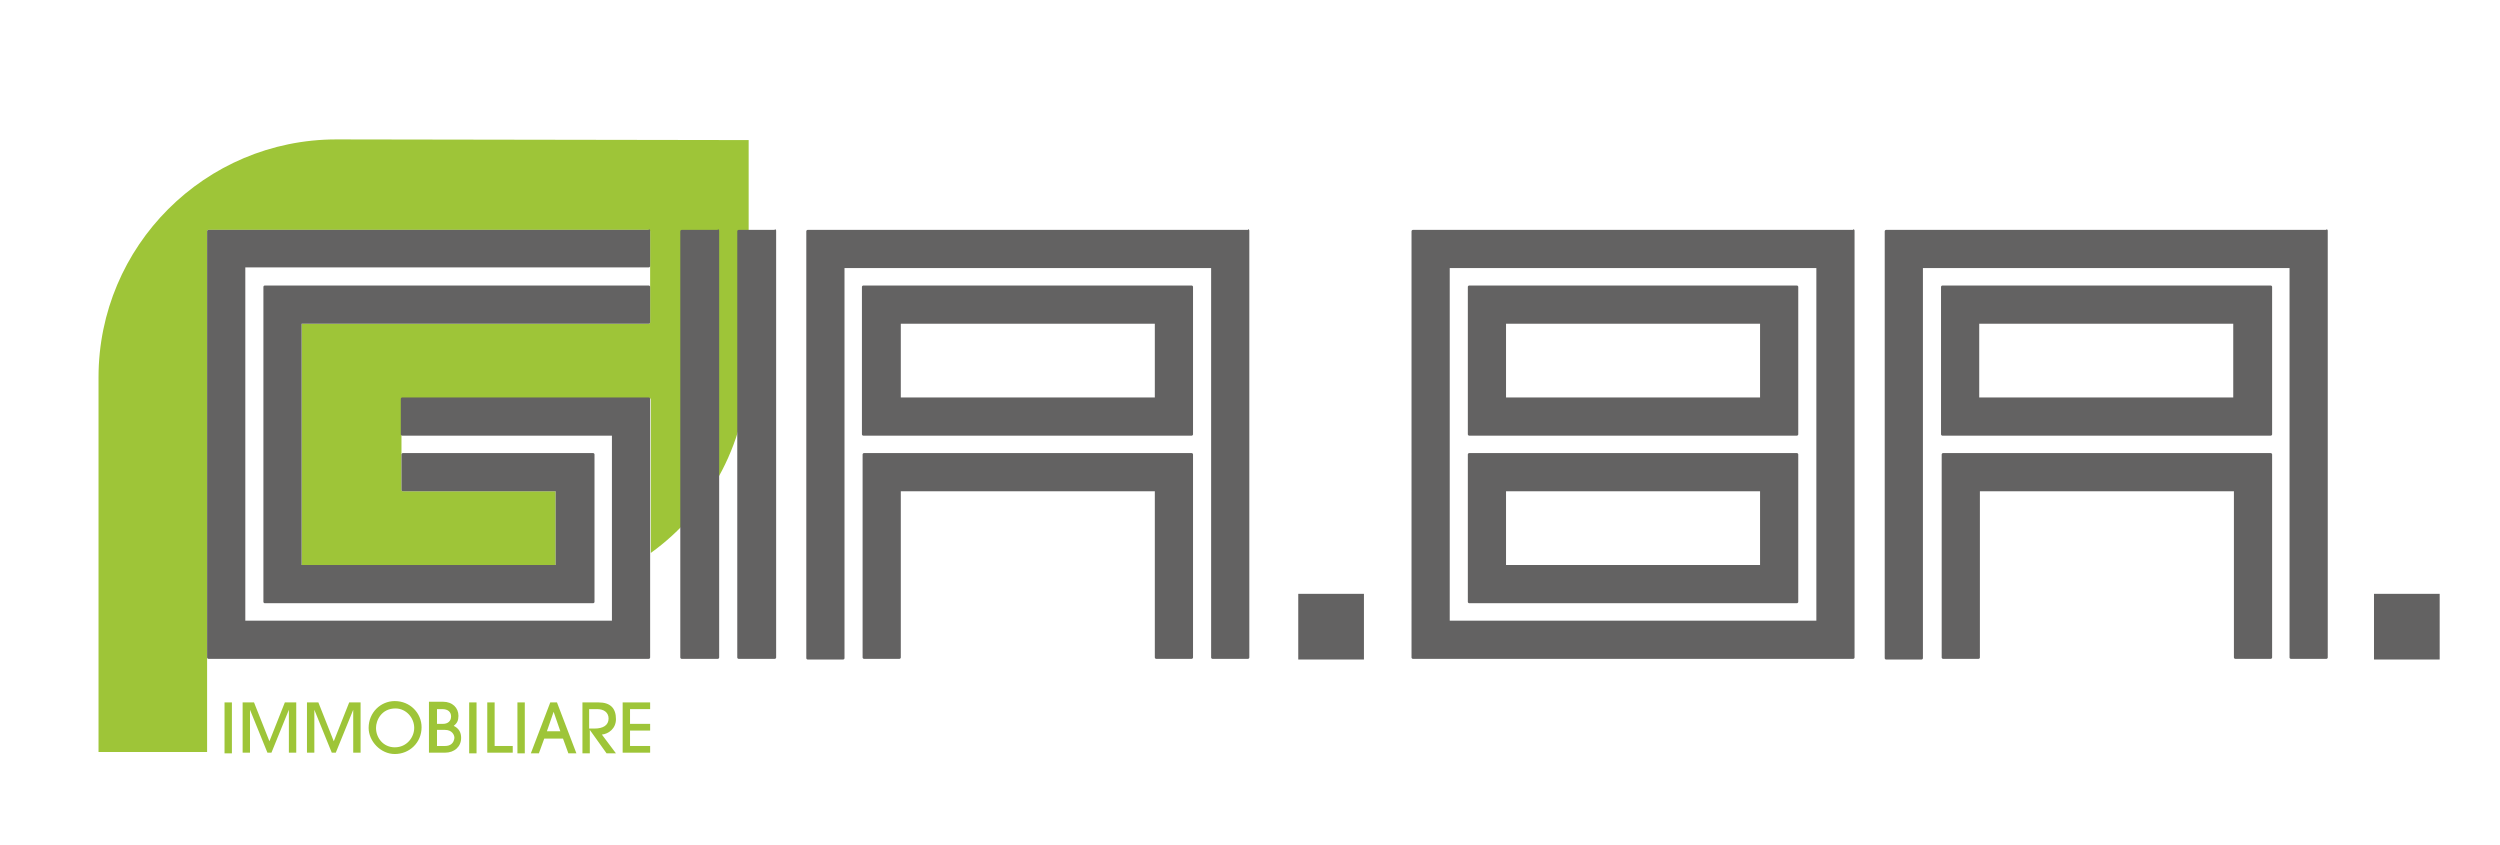 <svg xmlns="http://www.w3.org/2000/svg" xmlns:xlink="http://www.w3.org/1999/xlink" id="Livello_1" x="0px" y="0px" viewBox="0 0 373 126" style="enable-background:new 0 0 373 126;" xml:space="preserve"><style type="text/css">	.st0{fill:#9EC538;}	.st1{fill:#636262;}</style><g>	<g>		<g>			<rect x="33.5" y="104.8" class="st0" width="1.1" height="7.6"></rect>			<polygon class="st0" points="40.2,110.6 37.9,104.8 36.2,104.8 36.2,112.3 37.3,112.3 37.3,105.9 37.3,105.9 39.9,112.3     40.5,112.3 43.1,105.9 43.1,105.9 43.1,112.3 44.2,112.3 44.2,104.8 42.5,104.8    "></polygon>			<polygon class="st0" points="49.8,110.6 47.5,104.8 45.8,104.8 45.8,112.3 46.9,112.3 46.9,105.9 46.9,105.9 49.5,112.3     50.1,112.3 52.7,105.9 52.7,105.9 52.7,112.3 53.8,112.3 53.8,104.8 52.1,104.8    "></polygon>			<path class="st0" d="M58.9,104.6c-2.1,0-3.9,1.7-3.9,4c0,2,1.8,3.9,3.9,3.9c2.2,0,4-1.7,4-4C62.9,106.4,61.2,104.6,58.9,104.6z     M58.9,111.5c-1.7,0-2.8-1.4-2.8-2.9c0-1.1,0.8-2.9,2.9-2.9c1.6,0,2.8,1.4,2.8,2.9C61.8,110,60.7,111.5,58.9,111.5z"></path>			<path class="st0" d="M67.7,108.3c0.5-0.4,0.7-0.8,0.7-1.5c0-1.2-0.9-2.1-2.3-2.1H64v7.6h2.4c1.4,0,2.4-0.9,2.4-2.2    C68.8,109.3,68.5,108.7,67.7,108.3z M65.2,105.8H66c0.8,0,1.3,0.4,1.3,1.1c0,0.7-0.5,1.1-1.2,1.1h-0.9L65.2,105.8L65.2,105.8z     M66.4,111.3h-1.2v-2.4h1.2c1,0,1.4,0.7,1.4,1.2C67.7,110.9,67.2,111.3,66.4,111.3z"></path>			<rect x="70" y="104.8" class="st0" width="1.1" height="7.6"></rect>			<polygon class="st0" points="73.8,104.8 72.7,104.8 72.7,112.3 76.5,112.3 76.5,111.3 73.8,111.3    "></polygon>			<rect x="77.2" y="104.8" class="st0" width="1.1" height="7.6"></rect>			<path class="st0" d="M82.1,104.8l-2.9,7.6h1.2l0.8-2.2H84l0.8,2.2H86l-2.9-7.6H82.1z M81.6,109.1l1-2.9h0l1,2.9H81.6z"></path>			<path class="st0" d="M91.9,107.3c0-1.6-0.8-2.5-2.6-2.5h-2.4v7.6h1.1v-3.5h0l2.5,3.5h1.4l-2.1-2.8    C90.8,109.5,91.9,108.7,91.9,107.3z M88.7,108.7h-0.8v-2.9h1.2c1,0,1.7,0.5,1.7,1.4C90.8,108.2,90,108.7,88.7,108.7z"></path>			<polygon class="st0" points="92.9,112.3 97,112.3 97,111.3 94,111.3 94,109 97,109 97,108 94,108 94,105.8 97,105.8 97,104.8     92.9,104.8    "></polygon>		</g>		<g>			<path class="st0" d="M50.2,20.8c-19.6,0-35.5,15.9-35.5,35.5v55.9h16.2V34.5c0-0.1,0.1-0.2,0.2-0.2h65.7c0.1,0,0.2,0.1,0.2,0.2    v2.3v3v3v1.7v3.6c0,0.1-0.1,0.2-0.2,0.2H45v36h37.9v-11H60.1c-0.1,0-0.2-0.1-0.2-0.2v-2.9v-2.4v-3v-3v-2.2c0-0.1,0.1-0.2,0.2-0.2    h36.8c0.1,0,0.2,0.1,0.2,0.2v22.9c8.9-6.4,14.6-16.9,14.6-28.7V20.9L50.2,20.8L50.2,20.8z"></path>		</g>	</g>	<rect x="354.2" y="88.6" class="st1" width="9.8" height="9.8"></rect>	<path class="st1" d="M96.8,34.2c0.1,0,0.2,0.1,0.2,0.2v5.3c0,0.1-0.1,0.2-0.2,0.2H36.6v52.7h54.7V65H60c-0.1,0-0.2-0.1-0.2-0.2  v-5.3c0-0.1,0.1-0.2,0.2-0.2h36.8c0.1,0,0.2,0.1,0.2,0.2v38.6c0,0.1-0.1,0.2-0.2,0.2H31.1c-0.1,0-0.2-0.1-0.2-0.2V34.5  c0-0.1,0.1-0.2,0.2-0.2H96.8z M96.8,42.6c0.1,0,0.2,0.1,0.2,0.2v5.3c0,0.1-0.1,0.2-0.2,0.2H45v36h37.9v-11H60.1  c-0.1,0-0.2-0.1-0.2-0.2v-5.3c0-0.1,0.1-0.2,0.2-0.2h28.4c0.1,0,0.2,0.1,0.2,0.2v22c0,0.1-0.1,0.2-0.2,0.2h-49  c-0.1,0-0.2-0.1-0.2-0.2v-47c0-0.1,0.1-0.2,0.2-0.2H96.8L96.8,42.6z"></path>	<path class="st1" d="M107.1,34.2c0.1,0,0.2,0.1,0.2,0.2v63.7c0,0.1-0.1,0.2-0.2,0.2h-5.4c-0.1,0-0.2-0.1-0.2-0.2V34.5  c0-0.1,0.1-0.2,0.2-0.2H107.1z M115.6,34.2c0.1,0,0.2,0.1,0.2,0.2v63.7c0,0.1-0.1,0.2-0.2,0.2h-5.4c-0.1,0-0.2-0.1-0.2-0.2V34.5  c0-0.1,0.1-0.2,0.2-0.2H115.6z"></path>	<path class="st1" d="M186.2,34.2c0.1,0,0.2,0.1,0.2,0.2v63.7c0,0.1-0.1,0.2-0.2,0.2h-5.3c-0.1,0-0.2-0.1-0.2-0.2V40H126v58.2  c0,0.1-0.1,0.2-0.2,0.2h-5.3c-0.1,0-0.2-0.1-0.2-0.2V34.5c0-0.1,0.1-0.2,0.2-0.2H186.2z M177.8,42.6c0.1,0,0.2,0.1,0.2,0.2v22  c0,0.1-0.1,0.2-0.2,0.2h-49c-0.1,0-0.2-0.1-0.2-0.2v-22c0-0.1,0.1-0.2,0.2-0.2L177.8,42.6L177.8,42.6z M177.8,67.6  c0.1,0,0.2,0.1,0.2,0.2v30.3c0,0.1-0.1,0.2-0.2,0.2h-5.3c-0.1,0-0.2-0.1-0.2-0.2V73.3h-37.9v24.8c0,0.1-0.1,0.2-0.2,0.2h-5.3  c-0.1,0-0.2-0.1-0.2-0.2V67.8c0-0.1,0.1-0.2,0.2-0.2L177.8,67.6L177.8,67.6z M134.4,59.3h37.9v-11h-37.9V59.3z"></path>	<path class="st1" d="M276.5,34.2c0.1,0,0.2,0.1,0.2,0.2v63.7c0,0.1-0.1,0.2-0.2,0.2h-65.7c-0.1,0-0.2-0.1-0.2-0.2V34.5  c0-0.1,0.1-0.2,0.2-0.2H276.5z M216.3,92.6H271V40h-54.7V92.6z M268.1,42.6c0.1,0,0.2,0.1,0.2,0.2v22c0,0.1-0.1,0.2-0.2,0.2h-48.9  c-0.1,0-0.2-0.1-0.2-0.2v-22c0-0.1,0.1-0.2,0.2-0.2L268.1,42.6L268.1,42.6z M268.1,67.6c0.1,0,0.2,0.1,0.2,0.2v22  c0,0.1-0.1,0.2-0.2,0.2h-48.9c-0.1,0-0.2-0.1-0.2-0.2v-22c0-0.1,0.1-0.2,0.2-0.2H268.1z M224.7,59.3h37.9v-11h-37.9V59.3z   M224.7,84.3h37.9v-11h-37.9V84.3z"></path>	<path class="st1" d="M347.1,34.2c0.1,0,0.2,0.1,0.2,0.2v63.7c0,0.1-0.1,0.2-0.2,0.2h-5.3c-0.1,0-0.2-0.1-0.2-0.2V40h-54.7v58.2  c0,0.1-0.1,0.2-0.2,0.2h-5.3c-0.1,0-0.2-0.1-0.2-0.2V34.5c0-0.1,0.1-0.2,0.2-0.2H347.1z M338.8,42.6c0.1,0,0.2,0.1,0.2,0.2v22  c0,0.1-0.1,0.2-0.2,0.2h-49c-0.1,0-0.2-0.1-0.2-0.2v-22c0-0.1,0.1-0.2,0.2-0.2L338.8,42.6L338.8,42.6z M338.8,67.6  c0.1,0,0.2,0.1,0.2,0.2v30.3c0,0.1-0.1,0.2-0.2,0.2h-5.3c-0.1,0-0.2-0.1-0.2-0.2V73.3h-37.9v24.8c0,0.1-0.1,0.2-0.2,0.2h-5.3  c-0.1,0-0.2-0.1-0.2-0.2V67.8c0-0.1,0.1-0.2,0.2-0.2L338.8,67.6L338.8,67.6z M295.3,59.3h37.9v-11h-37.9V59.3z"></path>	<rect x="193.7" y="88.6" class="st1" width="9.8" height="9.8"></rect></g></svg>